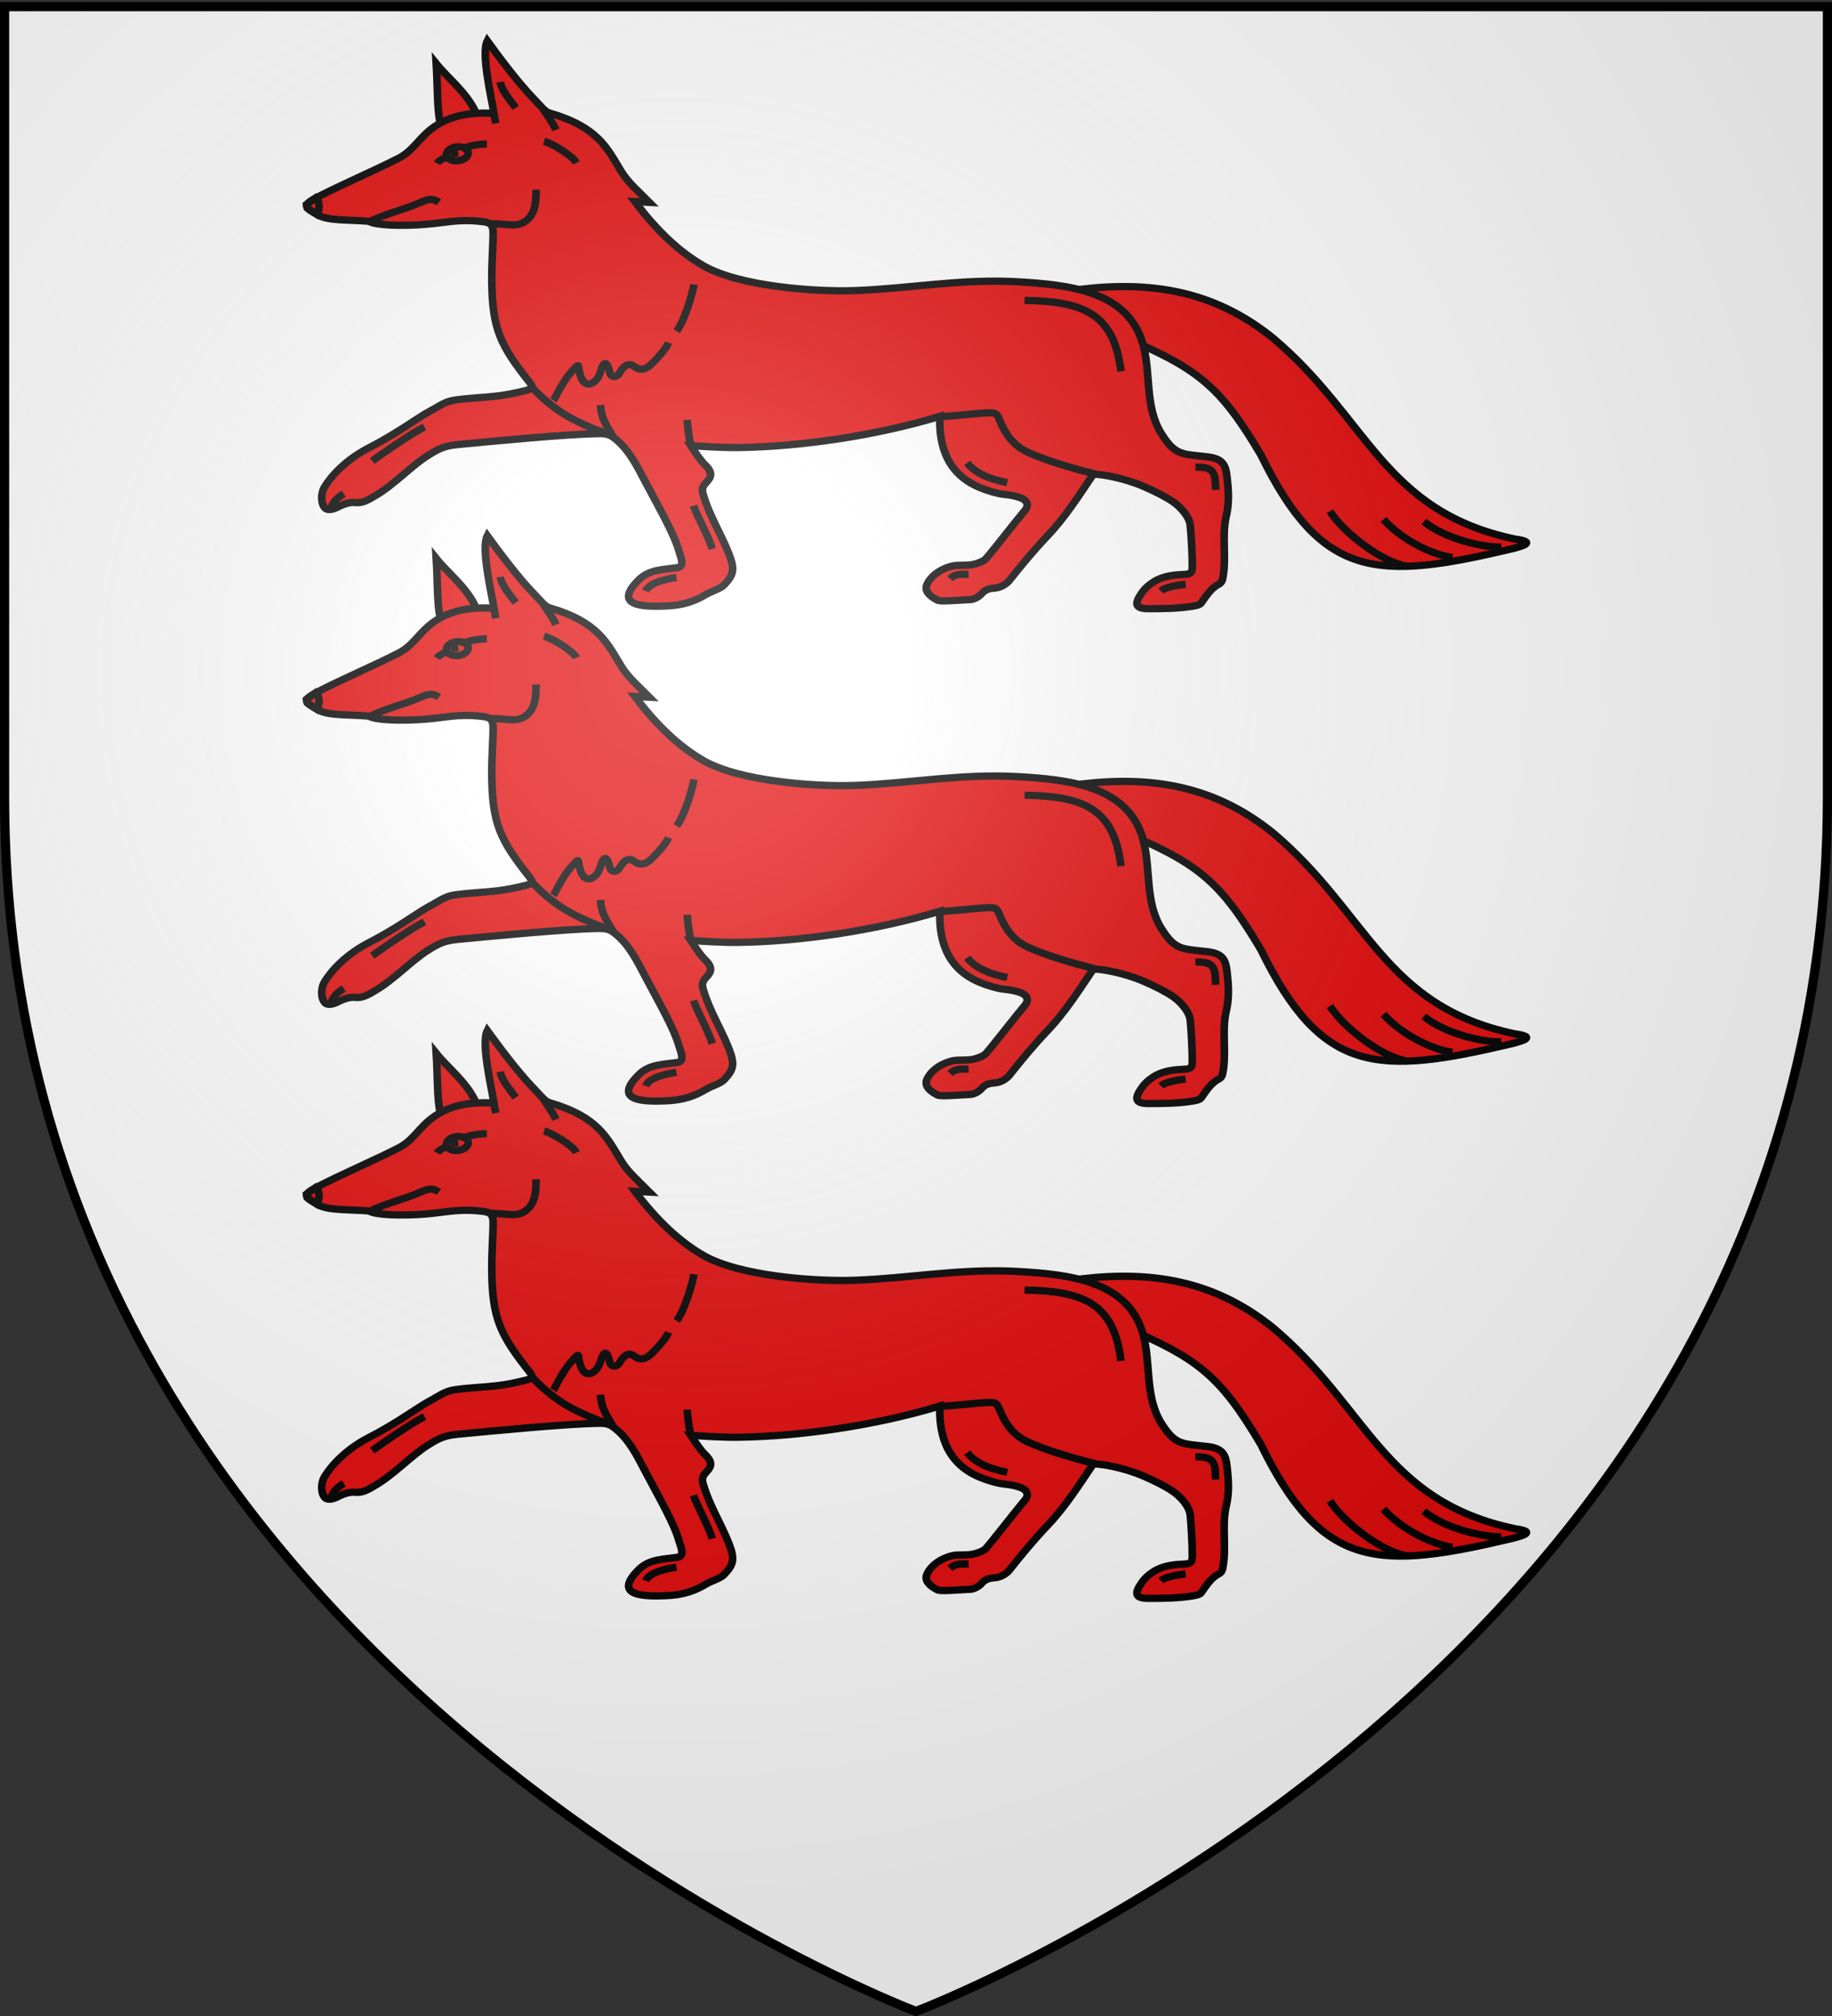 <svg xmlns="http://www.w3.org/2000/svg" xmlns:xlink="http://www.w3.org/1999/xlink" width="600" height="660" version="1.0"><rect width="100%" height="100%" fill="#333333" stroke="none"/><desc>Flag of Canton of Valais (Wallis)</desc><defs><radialGradient xlink:href="#a" id="e" cx="221.445" cy="226.331" r="300" fx="221.445" fy="226.331" gradientTransform="matrix(1.353 0 0 1.349 -77.63 -85.747)" gradientUnits="userSpaceOnUse"/><linearGradient id="a"><stop offset="0" style="stop-color:white;stop-opacity:.314"/><stop offset=".19" style="stop-color:white;stop-opacity:.251"/><stop offset=".6" style="stop-color:#6b6b6b;stop-opacity:.125"/><stop offset="1" style="stop-color:black;stop-opacity:.125"/></linearGradient></defs><g style="display:inline"><path d="M300 658.5s298.5-112.32 298.5-397.772V2.176H1.5v258.552C1.5 546.18 300 658.5 300 658.5" style="fill:#fff;fill-opacity:1;fill-rule:evenodd;stroke:none;stroke-width:1px;stroke-linecap:butt;stroke-linejoin:miter;stroke-opacity:1"/></g><g id="d" style="display:inline"><path d="M350.12 253.992c22.922-1.866 43.403 2.155 62.176 19.128 30.653 28.904 34.382 61.341 77.728 72.57 7.897 1.425.698 2.795-.994 3.244-44.884 9.351-63.106 8.298-81.831-35.584-12.922-24.75-20.13-30.763-45.259-42.98-9.065-4.838-8.06-10.475-11.82-10.378zM140.835 188.511c-.901-4.515-.44-12.984-.647-20.462 3.573 5.035 9.74 10.275 12.51 17.39z" class="fil2 str0" style="fill:#e20909;fill-opacity:1;stroke:#000;stroke-width:2.5;stroke-miterlimit:4;stroke-dasharray:none;stroke-opacity:1" transform="matrix(.994 -.037 .032 .949 -1.844 -133.427)"/><path d="M99.589 212.492c8.02-3.993 19.18-8.452 27.256-12.425 4.838-2.38 6.906-6.774 11.533-10 4.123-2.873 10.005-5.233 20.245-4.166-.53-4.78-3.663-20.688-1.39-25.055 3.406 5.274 9.371 14.396 14.427 20.27 2.648 3.076 3.668 4.8 5.242 5.349 15.996 5.581 18.539 12.872 23.01 21.125 2.103 3.88 5.24 6.855 8.88 10.967l-4.757-.452c6.935 10.415 14.217 18.07 22.018 23.1 11.584 7.472 36.36 10.38 49.427 10.38 18.224.001 35.044-2.792 53.786-.927 16.468 1.638 35.925 4.505 40.337 22.989 2.436 10.2-.182 21.65 5.122 31.187 4.36 7.841 6.598 7.186 15.064 8.587 5.875.972 5.84 4.187 6.158 9.04.354 5.405-.06 8.683-.874 11.855-1.673 6.517-.227 14.585-1.813 21.265-.383 1.613-1.137 1.654-2.064 2.245-2.03 1.294-3.188 2.96-5.272 5.858-.388.54-1.32.769-2.464.929-5.027.703-9.947.521-14.757.354-4.751-.165-4.799-1.938-2.296-5.448 1.09-1.527 2.445-2.765 4.303-3.864 3.205-1.894 6.896-2.037 9.663-2.054 2.696-.016 2.959-.545 3.034-2.882.116-3.587.018-10.14-.22-13.962-.19-3.03-3.06-6.509-5.389-8.318-2.426-1.884-5.954-3.895-9.63-5.726-6.204-3.09-13.89-4.837-16.334-4.767-4.831 6.946-9.58 14.29-15.732 20.602-4.678 4.8-8.91 9.78-13.117 14.967-.484.598-2.343 2.236-4.673 2.35-1.488.074-3.087.116-4.573 1.81-.717.818-2.32 1.842-3.715 1.857-5.46.06-9.85.385-10.952-.272-2.774-1.655-4.057-3.468-3.244-5.349 1.245-2.88 4.673-5.396 8.69-6.203 1.75-.352 4.44.154 6.771-.252 1.666-.29 3.588-1.06 4.244-1.771 2.332-2.531 10.64-13.015 13.369-16.129 1.767-2.016.615-3.747-1.536-4.572-2.011-.772-3.008-.926-5.56-1.355-2.113-.356-5.333-1.548-7.553-2.634-11.603-5.674-12.759-16.705-12.262-24.988-21.52 5.893-46.054 8.608-66.124 8.171-5.66-.123-11.062-.746-16.158-1.275 1.88 3.257 3.188 5.393 4.585 6.917 2.869 3.127 1.362 4.65-.18 6.272-1.525 1.604-1.032 3.04-.767 4.118 1.755 7.154 5.344 13.494 7.72 20.492 1.923 5.666 1.17 7.388-1.944 10.62-1.239 1.284-4.094 1.92-6.13 3.09-3.783 2.172-7.623 3.429-13.428 3.429-6.587 0-17.79-.408-8.38-9.449 3.59-3.448 8.333-3.115 12.838-3.655 2.604-.312 1.017-3.93.66-5.518-1.349-5.992-5.977-15.047-10.419-24.636-2.407-5.197-4.74-10.73-9.063-14.757-1.876-1.749-2.824-2.186-5.885-2.25-11.004-.226-34.514 1.254-46.399 1.971-4.476.27-6.45 1.336-9.744 3.32-5.653 3.405-11.414 9.608-17.78 13.196-2.397 1.351-4.26 2.559-6.834 2.138-1.844-.3-4.218.597-5.876 1.415-1.184.583-3.076 1.067-3.97.138-1.387-1.442-1.404-5.038.049-7.356 2.485-3.967 7.616-9.295 15.218-12.989 8.825-4.288 16.957-10.077 19.692-11.433 3.104-1.538 5.447-3.421 8.705-3.786 5.1-.57 9.49-.5 13.968-.859 3.064-.246 6.129-.773 9.652-1.533 1.945-.42 2.54-1.103 1.583-2.464-9.405-13.376-11.863-19.019-11.527-35.42.147-7.162.987-13.857.975-17.414-.011-3.138-1.904-3.237-4.604-3.639-6.715-.998-11.164.093-17.588.386-7.34.334-16.266-.217-18.566-1.763-5.75-.808-13.127-.63-16.324-2.634-4.66-2.923-5.844-3.627-.357-6.358z" class="fil2 str0" style="fill:#e20909;fill-opacity:1;stroke:#000;stroke-width:2.5;stroke-miterlimit:4;stroke-dasharray:none;stroke-opacity:1" transform="matrix(.994 -.037 .032 .949 -1.844 -133.427)"/><path d="M174.798 196.18c2.85.88 9.363 5.49 10.42 7.82M158.605 186.134l.495 3.23M174.861 185.013c1.086 1.99 3.164 5.125 3.98 7.356M116.896 221.446c5.255-2.486 11.216-3.566 16.563-5.818 3.11-1.31 4.35-1.094 6.042.207M156.212 223.902c2.846 0 5.437.574 7.455.679 3.097.16 5.527-1.602 6.759-4.376.88-1.982 1.195-4.89 1.195-7.487M174.461 286.754c1.015-1.95 3.882-7.675 6.76-10.78 2.93-3.16 2.228-2.415 2.654.106 1.168 6.913 5.673 4.317 6.907.281 1.241-4.061 2.416-3.482 3.036.168.289 1.704 2.105 2.33 3.355.274 1.957-3.221 3.56-3.017 5.09-1.696 1.662 1.434 3.62.82 5.159-.601 2.524-2.33 5.478-5.643 6.098-7.38M222.544 247.426c-.523 2.813-3.162 11.664-6.21 15.866M331.174 257.126c18.963 1.12 29.303 5.374 30.917 25.686M310.488 312.376c2.15 3.204 6.324 5.7 12.942 7.345M303.553 352.083c1.882-1.808 3.813-1.31 6.165-1.31M385.522 316.81c6.586 0 6.42 2.653 6.42 8.077M372.825 359.05c1.14-1.099 4.177-1.727 8.2-2.04M219.944 323.614c.808 3.108 4.632 10.823 5.68 15.134M190.439 287.756c.126 4.957 1.947 7.334 4.06 11.536M203.235 352.437c1.144-2.428 5.082-3.645 10.292-4.312M114.71 304.066c1.617-1.166 13.038-8.948 17.583-11.01M100.38 320.413c.925-2.666 2.11-3.938 4.615-5.399" class="fil3 str0" style="fill:#e20909;fill-opacity:1;stroke:#000;stroke-width:2.5;stroke-miterlimit:4;stroke-dasharray:none;stroke-opacity:1" transform="matrix(.994 -.037 .032 .949 -1.844 -133.427)"/><path d="M167.993 280.619c3.252 4.069 7.66 8.173 12.179 11.01 5.416 3.4 10.441 5.336 12.49 6.398M352.305 317.801c-6.324-1.87-16.354-5.303-22.238-8.565-5.477-3.036-7.517-8.626-8.563-11.466-.697-1.891-.875-2.344-3.84-2.364-3.468-.023-9.275.64-15.967.717M218.8 293.982c0 .432.29 6.65 1.03 8.897M161.034 175.183c.354 2.957 3.198 6.58 4.818 9.08M429.293 333.688c4.775 8.348 17.225 18.438 24.544 19.865M446.85 337.204c6.064 7.667 16.268 12.985 22.279 14.012M460.089 338.456c6.89 6.346 19.4 9.74 25.226 9.771" class="fil3 str0" style="fill:#e20909;fill-opacity:1;stroke:#000;stroke-width:2.5;stroke-miterlimit:4;stroke-dasharray:none;stroke-opacity:1" transform="matrix(.994 -.037 .032 .949 -1.844 -133.427)"/><path d="m95.962 214.868 3.102-2.184c1.35 1.28 1.223 4.07.153 5.733l-3.035-2.295z" class="fil0" style="fill:#e20909;fill-opacity:1;stroke:#000;stroke-width:2.5;stroke-miterlimit:4;stroke-dasharray:none;stroke-opacity:1" transform="matrix(.994 -.037 .032 .949 -1.844 -133.427)"/><path d="M145.901 196.965c1.973-.165 3.68.774 3.8 2.092s-1.39 2.528-3.364 2.694-3.68-.773-3.8-2.092 1.391-2.528 3.364-2.694z" class="fil3 str0" style="fill:#e20909;fill-opacity:1;stroke:#000;stroke-width:2.5;stroke-miterlimit:4;stroke-dasharray:none;stroke-opacity:1" transform="matrix(.994 -.037 .032 .949 -1.844 -133.427)"/><path d="M155.942 196.36c-3.539-.126-5.87.561-7.213.978M142.535 200.315c-.333.085-2.683 1.147-3.23 2.04M144.88 198.274c.398.68.398 1.276.398 2.041" class="fil3 str0" style="fill:#e20909;fill-opacity:1;stroke:#000;stroke-width:2.5;stroke-miterlimit:4;stroke-dasharray:none;stroke-opacity:1" transform="matrix(.994 -.037 .032 .949 -1.844 -133.427)"/></g><use xlink:href="#d" width="600" height="660" transform="translate(0 162)"/><use xlink:href="#d" width="600" height="660" transform="translate(0 324)"/><path d="M300 658.5s298.5-112.32 298.5-397.772V2.176H1.5v258.552C1.5 546.18 300 658.5 300 658.5" style="opacity:1;fill:url(#e);fill-opacity:1;fill-rule:evenodd;stroke:none;stroke-width:1px;stroke-linecap:butt;stroke-linejoin:miter;stroke-opacity:1"/><path d="M300 658.5S1.5 546.18 1.5 260.728V2.176h597v258.552C598.5 546.18 300 658.5 300 658.5z" style="opacity:1;fill:none;fill-opacity:1;fill-rule:evenodd;stroke:#000;stroke-width:3;stroke-linecap:butt;stroke-linejoin:miter;stroke-miterlimit:4;stroke-dasharray:none;stroke-opacity:1"/></svg>